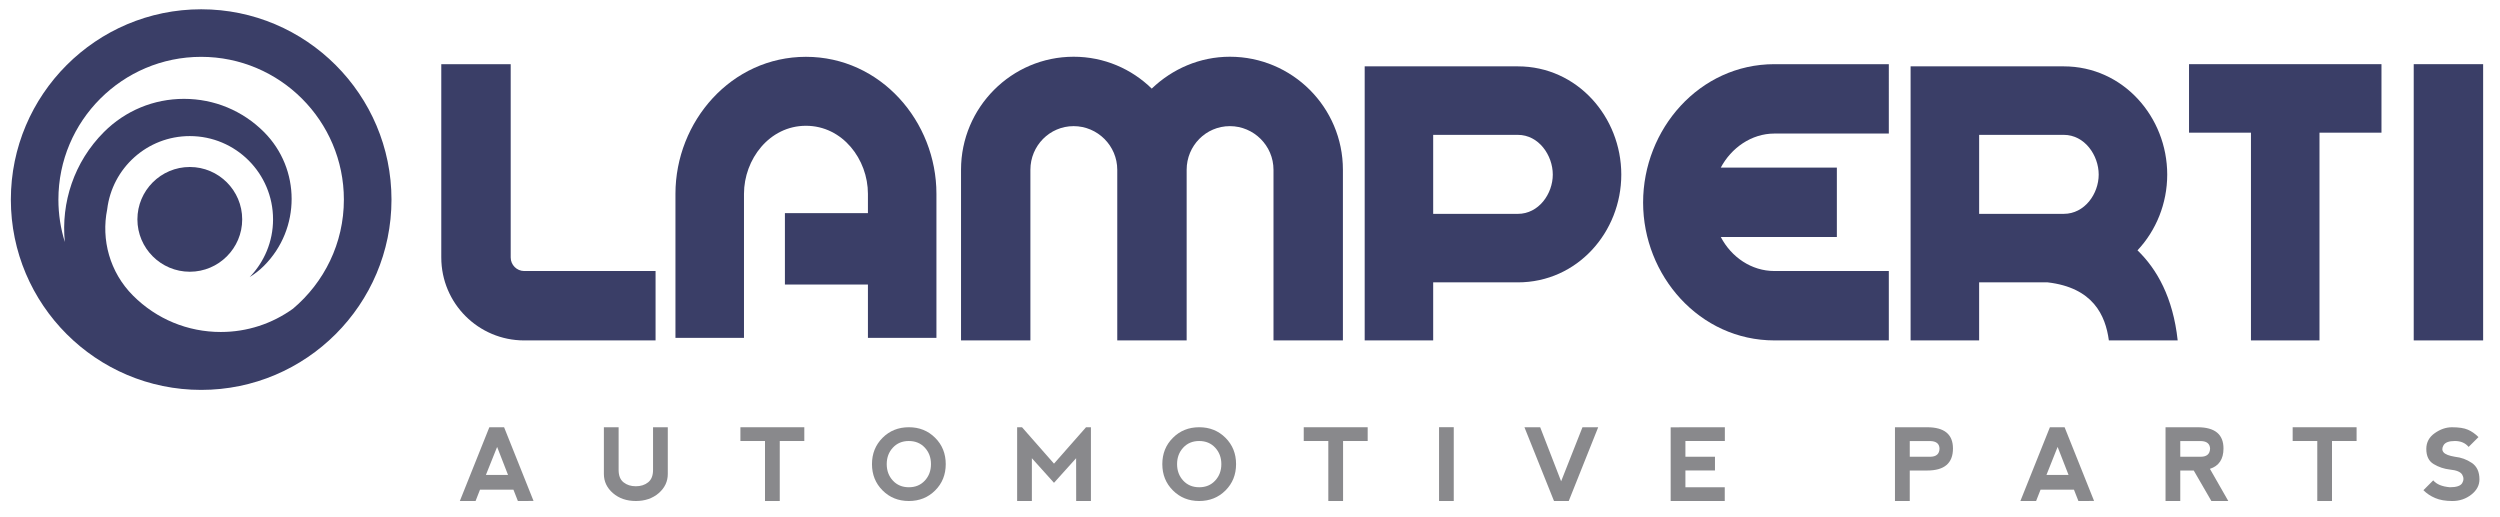 <?xml version="1.0" encoding="utf-8"?>
<!-- Generator: Adobe Illustrator 16.0.4, SVG Export Plug-In . SVG Version: 6.00 Build 0)  -->
<!DOCTYPE svg PUBLIC "-//W3C//DTD SVG 1.1//EN" "http://www.w3.org/Graphics/SVG/1.1/DTD/svg11.dtd">
<svg version="1.1" id="Livello_1" xmlns="http://www.w3.org/2000/svg" xmlns:xlink="http://www.w3.org/1999/xlink" x="0px" y="0px"
	 width="269.333px" height="55.75px" viewBox="0 0 269.333 55.75" enable-background="new 0 0 269.333 55.75" xml:space="preserve">
<g>
	<path fill="#3A3E67" d="M21.674,1C10.367,1,1.169,10.198,1.169,21.503s9.198,20.502,20.505,20.502
		c11.305,0,20.502-9.197,20.502-20.502S32.979,1,21.674,1z M31.571,33.253c-2.255,1.625-4.947,2.513-7.781,2.513
		c-3.57,0-6.928-1.39-9.454-3.916c-2.521-2.521-3.447-6.038-2.788-9.296c0.534-4.445,4.312-7.893,8.899-7.893
		c4.954,0,8.97,4.017,8.97,8.971c0,2.419-0.962,4.609-2.519,6.221c0.551-0.344,1.071-0.746,1.542-1.217
		c3.972-3.972,3.972-10.438,0-14.414c-2.301-2.303-5.362-3.571-8.618-3.571c-3.255,0-6.316,1.268-8.621,3.571
		c-3.234,3.236-4.638,7.618-4.215,11.851c-0.451-1.444-0.694-2.979-0.694-4.571c0-8.479,6.899-15.378,15.379-15.378
		c8.479,0,15.377,6.898,15.377,15.378C37.051,26.213,34.917,30.43,31.571,33.253z"/>
	<g>
		<path fill="#3A3E67" d="M20.448,29.275c-3.112,0-5.645-2.531-5.645-5.642c0-3.111,2.532-5.642,5.645-5.642
			c3.113,0,5.645,2.531,5.645,5.642C26.093,26.744,23.561,29.275,20.448,29.275z"/>
	</g>
</g>
<g>
	<path fill="#89898C" d="M49.54,53.975l3.178-7.946h1.589l3.173,7.94l-1.687,0.006l-0.478-1.218h-3.604l-0.476,1.218H49.54z
		 M53.557,48.147l-1.21,3.021h2.385L53.557,48.147z"/>
	<path fill="#89898C" d="M66.646,46.029v4.607c0,0.601,0.176,1.044,0.529,1.326c0.353,0.283,0.796,0.424,1.325,0.424
		s0.972-0.141,1.325-0.424c0.353-0.282,0.529-0.725,0.529-1.326v-4.607h1.589v5.032c0,0.812-0.327,1.502-0.979,2.068
		c-0.655,0.562-1.477,0.846-2.464,0.846c-0.988,0-1.81-0.284-2.464-0.846c-0.651-0.565-0.979-1.256-0.979-2.068v-5.032H66.646z"/>
	<path fill="#89898C" d="M86.651,46.029v1.482h-2.646v6.464h-1.589v-6.464h-2.649v-1.482H86.651z"/>
	<path fill="#89898C" d="M95.08,52.833c-0.758-0.76-1.139-1.703-1.139-2.832c0-1.13,0.381-2.074,1.139-2.833
		c0.758-0.759,1.704-1.14,2.835-1.14c1.129,0,2.074,0.38,2.833,1.14c0.761,0.758,1.139,1.703,1.139,2.833
		c0,1.133-0.378,2.076-1.139,2.835c-0.758,0.758-1.703,1.139-2.833,1.139C96.784,53.975,95.838,53.594,95.08,52.833z M97.918,52.493
		c0.703,0,1.274-0.238,1.718-0.717c0.44-0.477,0.661-1.067,0.661-1.775c0-0.705-0.22-1.296-0.661-1.774
		c-0.443-0.476-1.019-0.716-1.727-0.716c-0.705,0-1.275,0.24-1.717,0.716c-0.442,0.478-0.662,1.069-0.662,1.774
		c0,0.708,0.22,1.298,0.662,1.775C96.634,52.254,97.209,52.493,97.918,52.493z"/>
	<path fill="#89898C" d="M109.579,53.975v-7.946h0.527l3.444,3.921l3.451-3.921h0.528v7.946h-1.589l-0.006-4.61l-2.384,2.649
		l-2.383-2.649v4.61H109.579z"/>
	<path fill="#89898C" d="M126.361,52.833c-0.762-0.76-1.141-1.703-1.141-2.832c0-1.13,0.378-2.074,1.141-2.833
		c0.758-0.759,1.702-1.14,2.831-1.14c1.131,0,2.077,0.38,2.836,1.14c0.758,0.758,1.138,1.703,1.138,2.833
		c0,1.133-0.38,2.076-1.138,2.835c-0.759,0.758-1.706,1.139-2.836,1.139C128.063,53.975,127.119,53.594,126.361,52.833z
		 M129.198,52.493c0.705,0,1.275-0.238,1.716-0.717c0.444-0.477,0.665-1.067,0.665-1.775c0-0.705-0.221-1.296-0.665-1.774
		c-0.44-0.476-1.015-0.716-1.727-0.716c-0.701,0-1.276,0.24-1.716,0.716c-0.441,0.478-0.661,1.069-0.661,1.774
		c0,0.708,0.22,1.298,0.661,1.775C127.912,52.254,128.489,52.493,129.198,52.493z"/>
	<path fill="#89898C" d="M147.344,46.029v1.482h-2.651v6.464h-1.59v-6.464h-2.648v-1.482H147.344z"/>
	<path fill="#89898C" d="M155.034,46.023h1.583v7.952h-1.583V46.023z"/>
	<path fill="#89898C" d="M165.929,46.029l2.256,5.824l2.3-5.824h1.694l-3.173,7.946h-1.588l-3.185-7.946H165.929z"/>
	<path fill="#89898C" d="M179.986,53.975v-7.94l5.838-0.006v1.482h-4.249v1.696h3.185v1.477h-3.185v1.809h4.239v1.482H179.986z"/>
	<path fill="#89898C" d="M204.151,53.975v-7.946h3.465c1.856,0,2.783,0.762,2.783,2.289c0,1.583-0.925,2.372-2.778,2.372h-1.877
		v3.286H204.151z M205.745,49.207h2.219c0.64-0.01,0.973-0.301,0.986-0.874c-0.013-0.521-0.34-0.793-0.969-0.816h-2.236V49.207z"/>
	<path fill="#89898C" d="M217.663,53.975l3.179-7.946h1.584l3.175,7.94l-1.688,0.006l-0.478-1.218h-3.601l-0.478,1.218H217.663z
		 M221.674,48.147l-1.204,3.021h2.382L221.674,48.147z"/>
	<path fill="#89898C" d="M238.082,50.51l1.979,3.465h-1.823l-1.9-3.286h-1.45v3.286H233.3v-7.946h3.459
		c1.856,0,2.785,0.762,2.785,2.289C239.544,49.465,239.054,50.196,238.082,50.51z M234.888,49.207h2.225
		c0.641-0.01,0.966-0.301,0.986-0.874c-0.02-0.521-0.342-0.793-0.974-0.816h-2.237V49.207z"/>
	<path fill="#89898C" d="M253.883,46.029v1.482h-2.65v6.464h-1.585v-6.464h-2.652v-1.482H253.883z"/>
	<path fill="#89898C" d="M265.874,46.293c0.41,0.178,0.784,0.441,1.141,0.796l-1.062,1.058c-0.354-0.422-0.846-0.636-1.48-0.636
		c-0.638,0-1.044,0.153-1.22,0.451c-0.176,0.303-0.176,0.557,0,0.768c0.176,0.213,0.582,0.372,1.22,0.478
		c0.668,0.071,1.276,0.292,1.824,0.662c0.547,0.371,0.822,0.962,0.822,1.774c0,0.636-0.289,1.184-0.875,1.643
		c-0.587,0.459-1.266,0.689-2.045,0.689c-0.733,0-1.355-0.107-1.846-0.319c-0.497-0.209-0.919-0.493-1.271-0.846l1.058-1.061
		c0.352,0.424,0.956,0.672,1.799,0.743c0.711,0,1.151-0.151,1.325-0.45c0.173-0.301,0.173-0.6,0-0.903
		c-0.174-0.299-0.614-0.484-1.325-0.553c-0.636-0.073-1.215-0.269-1.745-0.585c-0.535-0.318-0.8-0.865-0.8-1.64
		c0-0.705,0.305-1.27,0.905-1.694c0.604-0.426,1.222-0.638,1.858-0.638C264.897,46.029,265.47,46.118,265.874,46.293z"/>
</g>
<g>
	<path fill="#3A3E67" d="M55.019,27.74V6.913h-7.478V27.74c0,4.94,3.997,8.935,8.935,8.935h14.15v-7.476h-14.15
		C55.675,29.198,55.019,28.541,55.019,27.74z"/>
	<path fill="#3A3E67" d="M132.498,6.112c-3.245,0-6.208,1.316-8.417,3.434c-2.165-2.118-5.124-3.434-8.416-3.434
		c-6.677,0-12.131,5.455-12.131,12.177v18.385h7.474V18.289c0-2.585,2.071-4.7,4.657-4.7c2.584,0,4.701,2.115,4.701,4.7v18.385
		h7.476V18.289c0-2.585,2.067-4.7,4.656-4.7c2.586,0,4.7,2.115,4.7,4.7v18.385h7.478V18.289
		C144.676,11.566,139.221,6.112,132.498,6.112z"/>
	<path fill="#3A3E67" d="M163.525,7.149h-16.503v29.525h7.379V30.42h9.124c6.394,0,11.142-5.406,11.142-11.612
		C174.667,12.603,169.919,7.149,163.525,7.149z M163.525,23.04h-9.124v-8.511h9.124c2.256,0,3.762,2.21,3.762,4.279
		C167.287,20.875,165.781,23.04,163.525,23.04z"/>
	<path fill="#3A3E67" d="M177.017,21.818c0,7.851,6.063,14.856,14.149,14.856h12.323v-7.476h-12.323
		c-2.488,0-4.653-1.506-5.78-3.667h12.505v-7.475h-12.505c1.127-2.117,3.292-3.668,5.78-3.668h12.323V6.913h-12.323
		C183.08,6.913,177.017,13.919,177.017,21.818z"/>
	<polygon fill="#3A3E67" points="235.831,14.293 242.503,14.293 242.503,36.674 249.886,36.674 249.886,14.293 256.564,14.293 
		256.564,6.913 235.831,6.913 	"/>
	<rect x="260.038" y="6.913" fill="#3A3E67" width="7.478" height="29.761"/>
	<path fill="#3A3E67" d="M86.828,6.121c-8.039,0-14.059,6.958-14.059,14.763v15.518h7.383V20.884c0-3.714,2.728-7.333,6.676-7.333
		c3.95,0,6.677,3.619,6.677,7.333v2.08h-8.944v7.687h8.944v5.751h7.38V20.884C100.885,13.079,94.869,6.121,86.828,6.121z"/>
	<path fill="#3A3E67" d="M230.279,26.969c2.003-2.129,3.203-5.043,3.203-8.161c0-6.205-4.75-11.659-11.146-11.659h-16.501v29.525
		h7.383V30.42h7.385c4.887,0.572,6.228,3.543,6.592,6.254h7.414C234.107,32.039,232.367,28.986,230.279,26.969z M213.219,14.529
		h9.118c2.256,0,3.762,2.21,3.762,4.279c0,2.067-1.506,4.231-3.762,4.231h-9.118V14.529z"/>
</g>
</svg>
